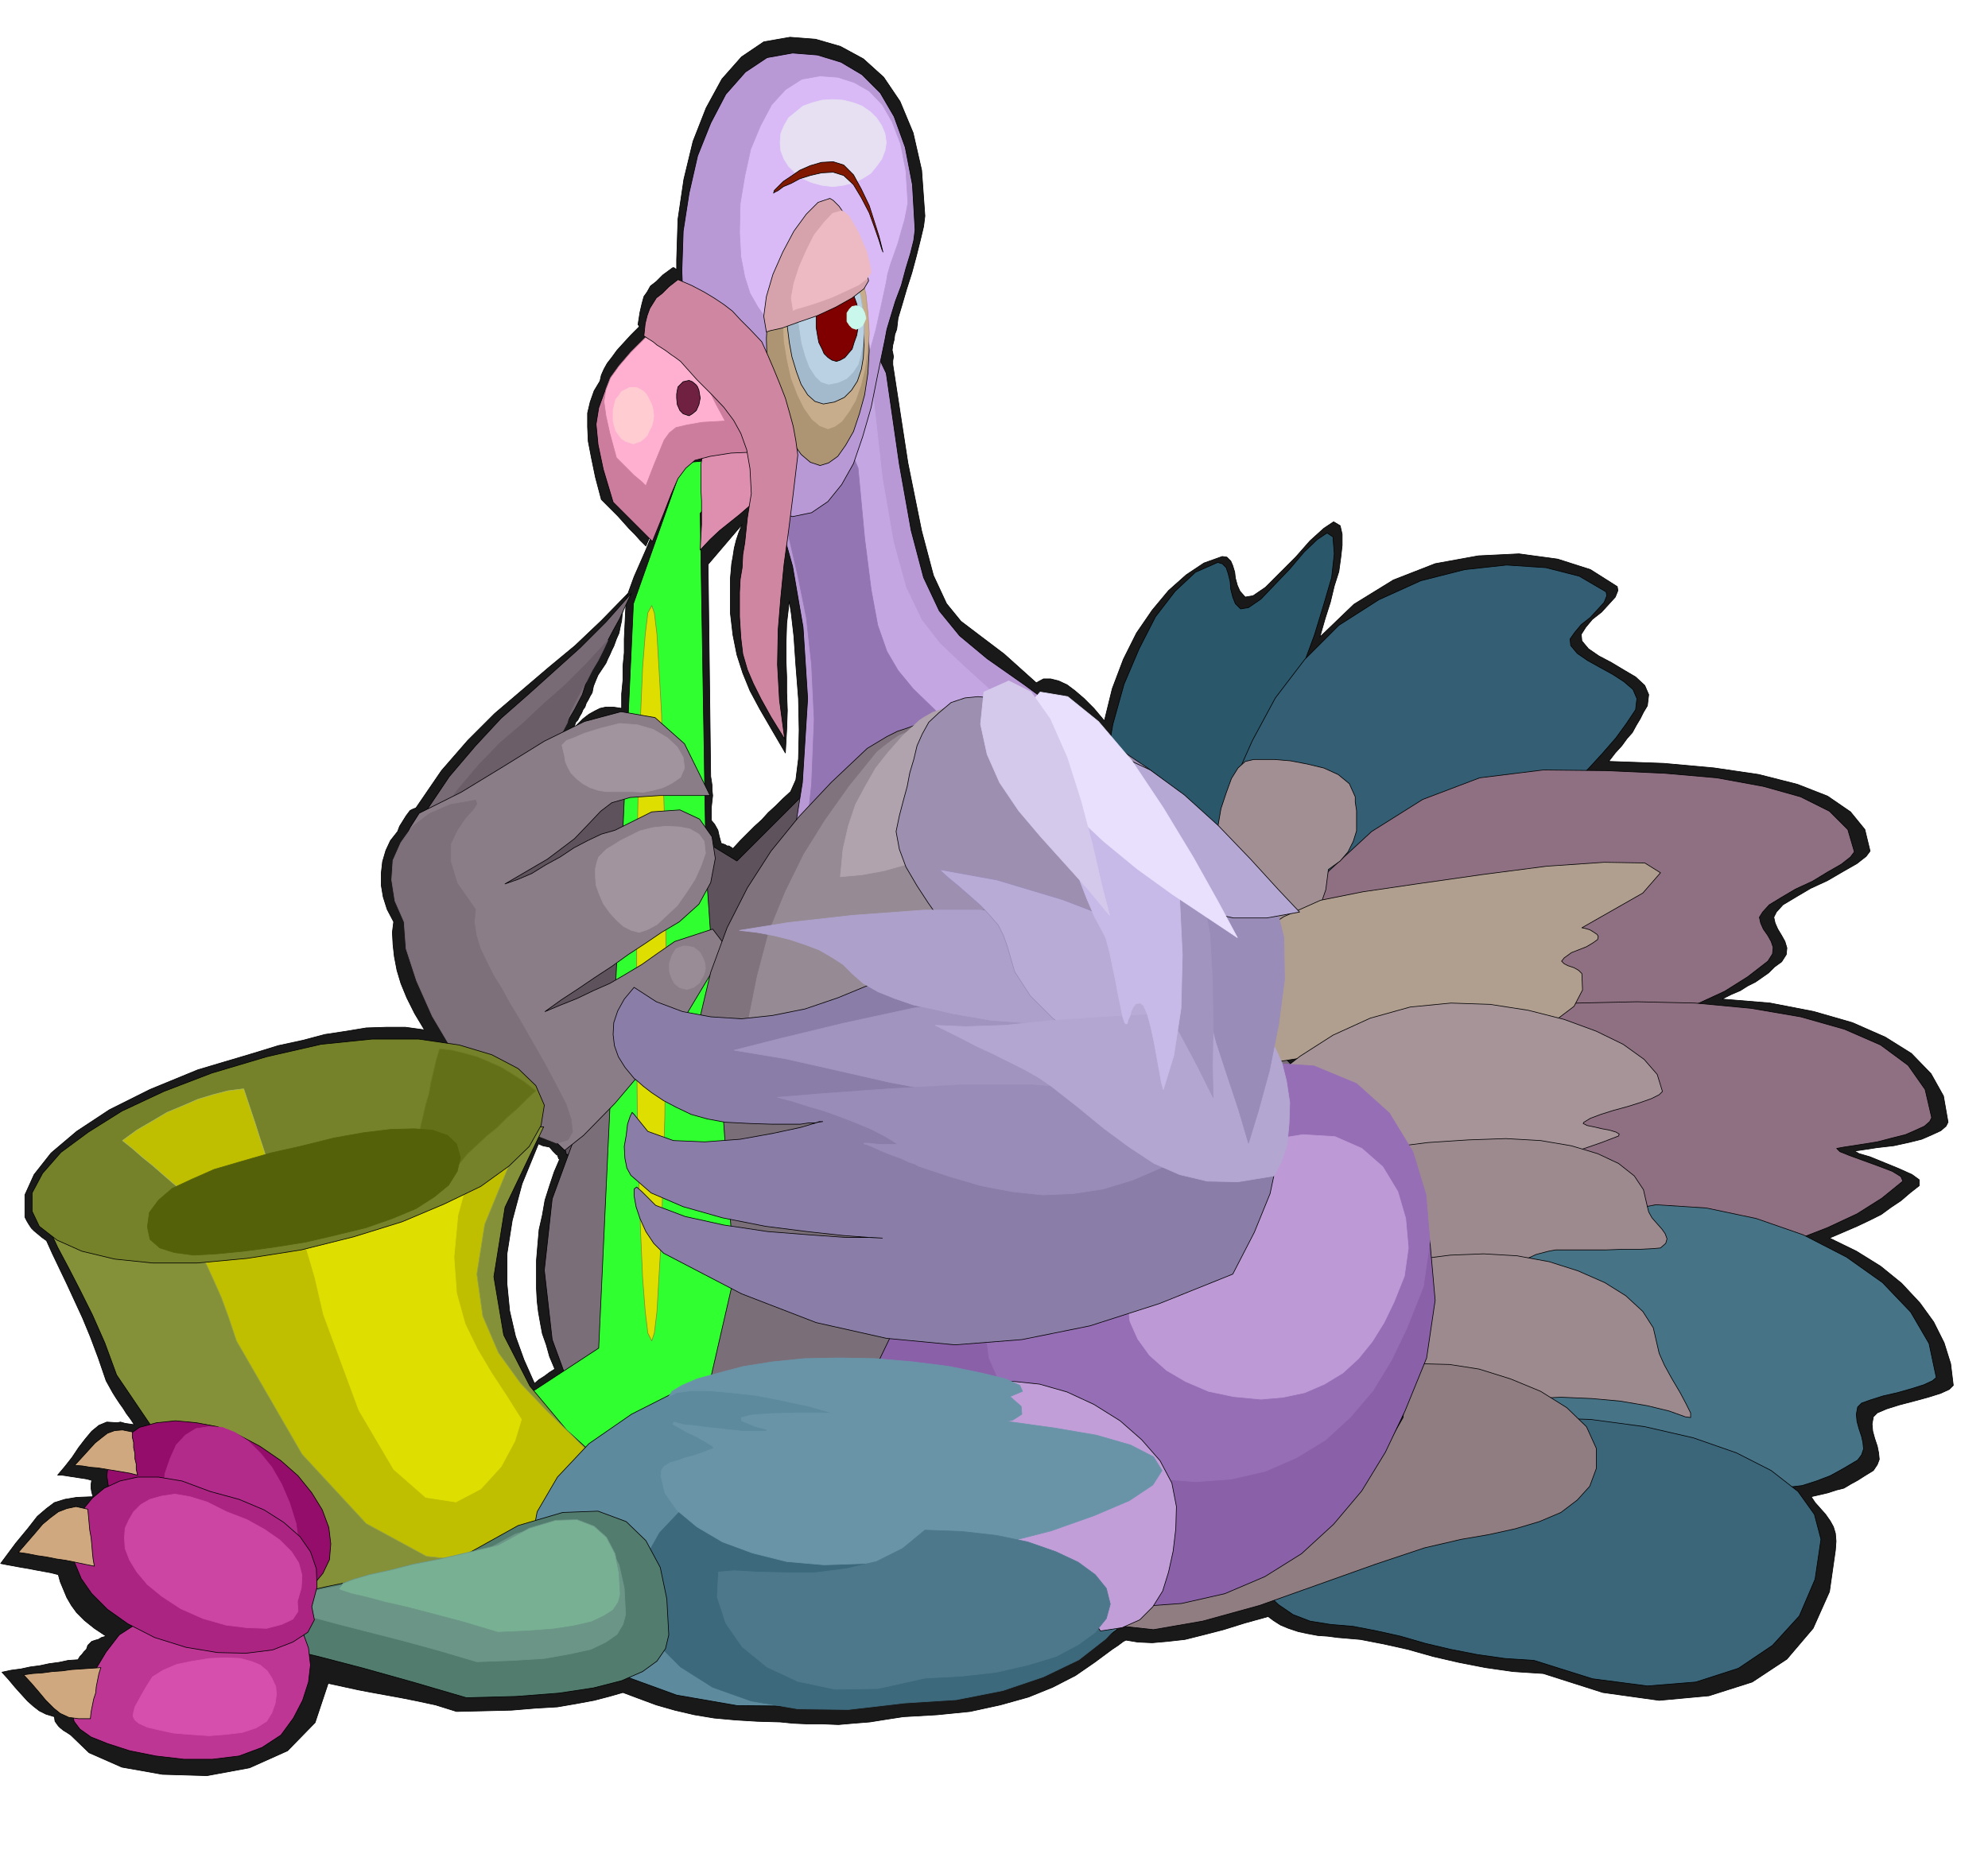 <svg xmlns="http://www.w3.org/2000/svg" fill-rule="evenodd" height="462.257" preserveAspectRatio="none" stroke-linecap="round" viewBox="0 0 3035 2861" width="490.455"><style>.pen0{stroke:#000;stroke-width:1;stroke-linejoin:round}.brush7{fill:#dede00}.brush11{fill:#bfbf00}.brush14{fill:#b899d6}.brush20{fill:#8f7082}.brush26{fill:#9c8a8f}.brush32{fill:#6994a8}.pen12,.pen14{stroke:#6994a8;stroke-width:1;stroke-linejoin:round}.pen14{stroke:#6b9687}.brush66{fill:#a194bf}.pen27{stroke:#a194bf;stroke-width:1;stroke-linejoin:round}.brush67{fill:#998cb8}.pen28{stroke:#998cb8;stroke-width:1;stroke-linejoin:round}</style><path class="pen0" d="m2802 2368-9 63-25 56-40 47-53 35-66 21-76 7-86-12-91-29-46-3-42-6-41-8-39-9-39-11-36-8-36-7-35-3-15-2-15-1-16-3-14-3-15-5-12-5-11-7-8-6-36 10-32 10-31 8-28 7-27 3-23 2-22-1-18-3-2 1-2 1-8 6-9 6-27 20-29 20-35 18-37 15-43 12-46 10-50 5-52 3-26 4-25 4-25 2-23 2-24-1h-23l-22-1-20-2-35-1-33-2-33-3-30-5-30-7-28-8-27-10-24-9-21 6-23 6-27 5-29 5-34 2-36 3-41 1-43 1-32-10-28-6-25-5-22-4-22-4-21-4-23-5-23-5-20 60-42 43-58 26-65 12-68-2-62-11-50-22-28-27-6-4-5-3-5-4-3-3-5-7-1-7-13-4-10-5-9-7-9-8-10-11-9-10-10-12-10-11 14-3 15-2 14-3 15-2 14-3 15-2 14-3 15-1 3-5 3-3 3-4 4-4 2-6 3-3 3-3 3-1 3-1 4-1 5-3 7-2-18-12-15-12-12-12-8-11-7-12-5-12-5-12-3-11-12-3-11-2-11-2-10-2-12-2-11-2-11-2-10-2 23-31 19-23 14-18 14-12 12-9 16-5 18-3 25-1-2-7-1-6v-6l1-6-7-2-6-1-7-1-6-1-7-1-6-1-7-1h-6l11-13 11-14 10-15 10-13 10-12 11-9 12-5 16 1 5-1 7 2 7 1 7 1-6-9-6-8-5-8-5-7-6-9-5-8-5-9-5-9-12-35-12-32-12-29-12-26-12-26-11-23-11-23-9-20-7-5-6-5-6-5-4-4-4-6-3-5-3-6v-34l14-31 26-33 39-33 50-33 62-31 73-30 84-25 39-12 37-8 34-9 33-5 30-5 31-1h29l29 4-15-25-12-24-9-22-6-20-4-21-2-18-1-19 2-16-10-19-6-19-3-18v-18l2-18 5-17 7-15 11-14 3-8 5-8 5-8 6-8 4-2 5-2 39-57 40-46 41-41 41-35 41-35 41-34 40-38 41-42-4 10-3 11-2 10-1 11-2 9-2 10-4 9-4 11-3 6-3 7-3 6-3 7-4 6-4 6-4 6-3 7-4 10-2 10-3 5-3 6-3 5-2 6-3 4-2 5-3 5-3 6-3 3-2 6-3 5-1 5 8-12 9-9 9-7 9-5 8-4 9-2h11l13 2v-22l2-21v-21l2-21v-21l1-21 1-21 1-20 12-33 18-41 17-42 16-35 9-22-14 28-28 65-9-9-8-9-9-9-8-9-9-10-9-9-9-9-7-7-9-34-6-29-5-26-1-22v-21l4-17 6-17 9-15 2-9 4-9 5-9 7-9 8-11 10-11 11-12 13-13-1-2-1-1 3-19 3-13 3-11 5-7 5-9 9-7 10-10 15-11h2l4 3v-15l2-62 9-61 14-58 20-51 24-44 30-34 34-23 40-7 39 3 38 11 35 19 31 28 25 37 20 48 13 57 5 70-2 16-5 21-6 24-7 26-8 25-7 24-6 20-2 17-3 8-1 8-2 8-1 8 1 4 1 6-1 6v6l23 150 21 104 18 68 20 43 22 27 29 22 37 28 49 44 11-6h11l12 3 13 6 12 9 14 12 15 15 16 19 12-49 17-45 20-40 24-35 25-30 27-24 27-18 28-10 7 1 6 6 3 7 3 10 1 9 3 11 4 9 8 9 12-2 19-13 22-22 24-24 22-25 21-19 15-10 10 6 3 13v17l-2 18-3 22-7 22-6 25-8 25-8 28 52-50 60-37 64-25 66-12 62-3 59 8 50 16 41 26 1 6-4 10-10 11-11 12-14 11-10 12-7 11 1 10 10 12 16 11 19 10 20 12 17 10 14 13 6 14-2 17-6 10-5 10-6 10-6 11-8 9-8 11-10 11-10 13 84 3 77 7 68 10 59 15 46 18 35 24 22 27 8 33-6 8-14 11-21 12-24 14-26 12-22 13-20 12-10 11-4 8 2 9 4 9 6 10 5 9 3 10-1 10-7 11-11 8-9 9-10 7-10 7-12 6-11 7-14 6-14 7 73 6 67 13 59 17 50 22 40 25 30 31 19 34 7 40-3 6-8 7-13 6-16 7-20 5-23 5-26 3-26 4-8 1 7 4 17 5 22 9 22 9 20 9 11 8v9l-14 11-14 12-15 10-15 11-18 9-19 9-21 9-21 9 41 20 37 23 32 26 28 30 21 29 16 32 10 32 4 33-6 6-13 6-19 6-22 6-23 6-19 6-14 6-6 6-2 11 1 11 3 11 4 12 2 10 1 10-3 8-6 9-13 8-11 7-11 6-10 6-12 3-12 4-13 3-13 3 6 9 8 9 8 9 7 10 5 9 3 10 1 12-1 14zM1133 801l-52 61 4 324 1 6 1 7v7l1 9-1 9-1 9v20l5 6 5 9 2 9 3 11 6 2 3 2h3l6 4 11-12 11-11 11-11 11-10 10-11 11-10 11-11 12-11 8-18 4-32 1-44-1-48-4-51-3-44-4-35-3-19-4 34-1 31v26l1 25v24l1 27-1 29-2 36-21-36-18-31-15-28-11-27-9-28-6-30-4-34v-52l1-11 1-12 2-11 2-13 3-12 4-12 5-12zm-79-108 6-2 3-1h-7l-2 3zm926 934h1l3-3 4-3-6 1-5 2h1l2 3zm176 544-4 7-3 9-3 7-3 9 1-1h3l3-8 3-8 3-8 3-7h-3zm-1340-58 7-6 8-5 8-6 8-5-8-19-5-18-6-17-3-16-3-17-2-17-1-19v-43l2-24 2-23 5-22 4-23 7-22 7-21 9-21h-1l-1 1-1-3-1-3h-1l-6-6-5-6-10-2-7-3-25 61-15 56-8 51v46l4 41 9 39 13 36 16 36z" style="fill:#191919"/><path class="pen0" style="fill:#786b75" d="m647 1244 39-58 40-47 39-42 41-36 40-36 40-36 39-39 39-44-9 19-9 20-10 18-10 19-11 18-10 20-9 19-7 22-12 23-13 22-14 20-14 21-15 19-14 21-13 22-11 25h-18l-17 2-17 1-16 2h-18l-16 2-18 1-16 2z"/><path style="stroke:#6b5e69;stroke-width:1;stroke-linejoin:round;fill:#6b5e69" d="m666 1254 32-47 33-39 33-34 34-29 32-30 33-29 32-32 33-36-7 15-8 16-9 15-8 16-9 15-8 15-8 16-5 18-10 19-11 18-12 17-11 17-12 16-12 17-11 17-8 21h-15l-14 2h-14l-14 2h-15l-14 2h-14l-13 2z"/><path class="pen0" style="fill:#5e525c" d="m725 1256 189-70 211 129 140-140-102 466-298 123-140-508z"/><path class="pen0" style="fill:#7a6e78" d="m1463 1403 126 10 118 32 106 49 95 66 76 79 59 91 37 101 14 109-14 106-37 101-59 91-76 80-95 65-106 50-118 31-126 12-128-12-118-31-108-50-93-65-78-80-58-91-37-101-12-106 12-109 37-101 58-91 78-79 93-66 108-49 118-32 128-10z"/><path class="pen0" style="fill:#30ff30" d="m1138 698-69 86 9 544 43 620-95 414-172-139-59-86 119-78 53-1137 76-215 95-9z"/><path class="brush7" style="stroke:#808c33;stroke-width:1;stroke-linejoin:round" d="m995 925 4 11 4 33 3 51 4 70 2 83 3 95 1 105 1 114-1 112-1 106-3 95-2 83-4 68-3 52-4 33-4 12-6-12-4-33-4-52-3-68-3-83-2-95-1-106v-226l1-105 2-95 3-83 3-70 4-51 4-33 6-11z"/><path class="pen0" style="fill:#8a7d87" d="m640 1242-14 22-10 22-9 21-3 21-1 18 6 16 11 14 18 11-9 25-2 25 2 24 8 24 11 23 17 22 21 20 24 19 8 27 13 25 17 23 20 23 20 21 24 22 24 22 26 25 29-23 48-49 55-65 53-69 39-65 18-46-16-21-58 19-26 18-24 17-25 15-24 14-25 11-25 12-25 10-24 10 25-18 26-17 25-17 26-17 25-18 26-17 25-17 27-16 30-27 18-33 7-37-5-33-19-27-30-14-43 3-56 28-21 6-21 10-21 11-21 14-22 12-21 13-21 9-20 7 65-38 41-31 23-24 17-18 17-13 28-8 46-3h76l-39-79-45-40-52-9-56 15-61 30-63 39-64 39-64 32z"/><path style="stroke:#7d707a;stroke-width:1;stroke-linejoin:round;fill:#7d707a" d="m726 1222 2 6-6 9-12 13-12 18-10 21v27l10 33 28 40-2 19 3 20 6 20 10 21 10 20 13 21 12 22 14 23 20 35 20 35 17 32 15 29 8 24 2 19-7 12-17 5-41-16-41-31-40-43-36-50-32-54-24-54-16-49-3-41-14-32-5-32 2-30 12-27 17-24 26-20 32-14 39-7z"/><path class="pen0" style="fill:#859138" d="m61 1821 107-5 98-11 91-16 88-18 87-19 92-16 97-11 109-4-59 123-17 106 15 89 40 78 56 67 67 61 67 57 63 57-28 52-60 64-89 55-113 31-132-11-146-69-156-145-160-236-18-49-19-43-19-38-17-33-17-32-13-28-10-28-4-28z"/><path class="brush11" style="stroke:#94a147;stroke-width:1;stroke-linejoin:round" d="m287 1847 67-4 63-7 58-11 57-12 56-13 59-10 62-8 68-2-37 90-12 76 9 64 24 56 34 47 41 43 42 41 40 41-18 39-38 46-56 40-71 23-84-9-92-50-98-106-100-173-12-36-11-30-12-27-11-24-11-23-8-21-6-21-3-19z"/><path class="brush7" style="stroke:#dede00;stroke-width:1;stroke-linejoin:round" d="m454 1836 36-3 34-6 31-9 31-10 30-11 32-9 34-6 38-2-21 76-6 64 4 55 13 47 19 39 22 37 23 35 22 35-10 33-21 39-31 34-38 20-46-7-49-43-53-90-54-146-7-30-6-26-7-24-6-20-6-20-4-18-4-18v-16z"/><path class="pen0" style="fill:#5e8a9e" d="m1336 2082 102 5 93 15 81 23 69 31 55 36 41 42 25 45 9 48-9 47-25 47-41 44-55 42-69 34-81 28-93 17-102 7-110 13-101-1-92-16-77-28-64-39-46-47-29-54-7-58 10-54 31-53 48-51 65-45 77-39 90-27 98-14 107 2z"/><path style="stroke:#3d697d;stroke-width:1;stroke-linejoin:round;fill:#3d697d" d="m1381 2207 79 3 71 12 62 18 54 24 41 28 32 33 19 34 7 38-7 36-19 36-32 34-41 32-54 26-62 21-71 14-79 5-86 10-77-1-71-12-59-21-49-31-36-36-22-42-5-45 8-41 23-41 37-39 50-35 60-30 69-20 76-11 82 1z"/><path class="pen0 brush14" d="m1124 570 31-4 35-7 36-10 37-8 32-5 28 1 19 10 11 23 20 139 18 101 19 72 24 51 31 38 42 35 57 40 76 56-84-10-75 12-67 26-57 39-51 45-42 48-36 45-27 40 24-152 8-128-7-109-16-93-23-82-24-73-23-71-16-69z"/><path style="stroke:#c4a6e3;stroke-width:1;stroke-linejoin:round;fill:#c4a6e3" d="m1210 595 20-4 20-7 19-9 19-7 15-5 14 1 9 10 6 22 15 134 17 98 19 69 24 50 28 36 37 35 43 39 55 54-60-10-52 11-46 25-40 38-36 43-29 46-25 44-20 39 17-148 6-124-4-105-11-90-16-80-17-70-16-68-11-67z"/><path style="stroke:#9475b3;stroke-width:1;stroke-linejoin:round;fill:#9475b3" d="m1183 715 16-3 20-6 20-7 21-6 17-5 15 2 11 8 7 17 10 107 10 79 10 54 14 40 17 29 23 28 32 31 42 44-47-8-41 9-37 20-31 30-28 34-23 38-20 35-15 31 13-118 4-99-4-84-8-72-13-64-13-56-13-55-9-53z"/><path class="pen0 brush14" d="m1210 81 38 3 36 11 32 19 28 28 21 36 17 47 11 57 4 69-2 16-5 20-7 23-7 26-9 24-7 23-6 20-3 16-11 53-10 50-13 45-14 41-18 32-21 26-25 17-29 6-13-4-10-10-7-14-5-17-5-20-5-20-6-20-8-17-18-25-18-22-19-23-17-24-16-29-12-34-8-44-2-52 2-61 9-58 13-57 20-50 23-44 30-34 33-22 39-7z"/><path style="stroke:#b899d6;stroke-width:1;stroke-linejoin:round;fill:#d9baf7" d="m1252 116 27 2 25 8 23 13 20 21 15 26 13 34 8 41 3 49-2 11-3 15-5 17-5 18-6 17-6 17-4 14-2 12-8 37-8 36-9 32-9 30-13 23-15 19-18 11-21 5-10-3-6-7-6-11-3-12-4-15-3-14-5-14-5-11-14-19-13-15-14-17-12-17-12-21-8-25-6-31-2-37 1-44 7-42 9-41 15-36 17-32 21-23 25-16 28-5z"/><path class="pen0" fill="none" d="m1592 1086 39 20 46 26 49 32 50 37 47 41 44 45 37 49 30 53v18l2 17 2 15 2 16 1 14 2 16-1 15-1 18-5 15-5 19-8 18-7 19-9 14-7 9-7 2-3-6-34-82-44-62-53-43-58-25-61-9-61 8-57 23-49 38-6-19-12-24-19-28-19-30-21-31-16-28-11-25-2-18 3-20 6-18 5-19 7-16 7-18 9-15 9-15 11-12 19-22 18-12 16-8 18-1 18 1 22 3 25 3 32 2"/><path d="M1592 1086h1v1h-1z"/><path class="pen0" style="fill:#2b576b" d="m1859 859 7 2 6 6 3 9 3 12 1 12 3 12 4 10 8 8 12-2 19-13 21-22 23-24 22-26 20-19 15-10 9 6 2 26-4 36-12 41-14 46-17 46-13 46-11 41-3 37-3 63-7 54-13 45-16 37-23 28-26 21-32 11-36 5-37-1-28-1-22-5-15-11-12-20-6-30-4-43v-58l5-65 11-63 17-61 23-54 25-49 30-39 31-29 34-15z"/><path class="pen0" style="fill:#335e73" d="m2452 904 1 6-4 10-10 11-11 12-14 11-10 12-7 10 1 10 10 12 16 11 18 10 20 11 17 11 14 12 6 14-2 17-14 21-16 22-20 23-22 24-24 24-23 24-24 25-21 25-52 54-57 49-61 41-61 33-60 21-55 10-48-4-38-19-28-34-14-46-3-55 9-60 18-66 29-65 35-65 45-59 52-52 61-39 64-29 67-17 64-7 60 4 51 13 41 24z"/><path class="pen0 brush20" d="m2356 1176 95 1 90 4 80 7 71 13 57 16 44 22 28 28 10 34-6 8-14 11-21 12-23 14-26 12-22 13-18 11-10 11-5 8 2 9 4 9 7 10 5 9 3 9-1 10-7 11-31 24-35 22-39 18-41 15-48 11-50 9-55 5-58 2-96 3-86 8-75 9-63 9-51 3-37-4-24-15-7-28 8-45 25-57 39-63 54-64 65-60 78-49 87-33 97-12z"/><path class="pen0 brush20" d="m2499 1530 89 2 85 8 76 13 67 19 55 24 42 31 26 37 10 43-3 6-8 7-13 6-16 7-20 5-23 6-25 4-26 4-11 2 5 5 15 6 22 8 22 8 21 8 13 8 3 7-32 26-38 24-45 21-49 19-56 14-58 11-63 7-65 3-91-5-85-13-76-21-66-27-56-33-40-38-27-41-8-44 8-43 27-37 40-31 56-24 66-19 76-13 85-8 91-2z"/><path class="pen0" style="fill:#477387" d="m2528 1840 77 5 76 16 72 25 66 34 55 39 43 45 28 48 11 52-6 5-13 6-19 6-21 6-22 5-19 6-14 5-6 6-2 11 1 11 3 11 4 12 2 9 1 10-3 9-6 8-22 13-20 11-21 8-22 7-26 3-30 3-36 1-42 1-81-6-84-14-83-24-77-29-68-38-53-41-35-47-12-48 8-46 25-35 39-28 52-20 60-18 69-14 73-14 78-15z"/><path class="pen0" style="fill:#3b667a" d="m2342 2165 87 3 82 11 74 17 66 23 53 27 41 32 25 35 10 38-9 61-24 56-41 45-52 35-65 21-74 6-84-11-89-28-45-3-42-6-41-8-38-9-38-11-36-8-36-7-35-3-31-5-26-10-22-15-18-17-15-21-9-21-6-22-1-19 8-38 26-35 40-32 54-27 65-23 75-17 82-11 89-3z"/><path class="pen0" style="fill:#a18f94" d="M1914 1160h32l24 2 26 5 25 6 22 10 17 14 9 20v8l2 13v31l-5 16-8 16-12 14-18 13-4 31-10 29-14 26-17 24-19 18-19 15-17 9-14 4-13-4-11-9-10-15-8-18-8-24-5-26-4-29v-64l4-31 5-29 8-24 8-22 10-16 11-10 13-3z"/><path class="pen0" style="fill:#b09e8f" d="m2081 1362 82-12 98-14 100-13 88-6 62 1 24 15-27 31-93 53 5 1 7 2 5 3 6 4 2 3-1 5-7 5-10 6-23 9-11 8-4 5 4 4 6 3 9 3 7 4 5 5 1 25-13 25-29 22-39 20-50 14-57 10-62 2-64-4-65 7-57 9-52 8-43 7-36 2-27-2-17-9-6-15 2-27 13-33 23-38 33-39 40-38 50-33 56-25 65-13z"/><path class="pen0" style="fill:#a69499" d="m2215 1532 60 2 58 9 55 14 49 18 41 20 32 23 20 23 8 26-5 5-12 6-17 6-19 6-22 6-19 6-16 6-10 6-1 2 6 3 10 2 13 3 11 2 10 3 5 3-1 3-26 10-29 10-32 8-33 8-36 5-36 5-37 2-36 2h-62l-59 2-56 1h-49l-42-4-32-7-21-14-7-20 7-28 22-33 34-35 44-34 50-32 57-26 61-17 62-6z"/><path class="pen0 brush26" d="m2241 1741 58-2 53 3 47 8 40 12 32 15 24 19 14 21 6 26 2 8 5 9 7 8 8 9 5 7 3 8-2 7-8 7-11 1-19 1h-26l-28 1h-76l-11 2-19 5-13 6-11 5-10 6-13 4-14 4-19 2-24 2-61-3-55-6-51-9-43-12-37-16-27-17-18-19-5-20 5-22 18-18 27-16 37-14 43-12 51-9 55-7 61-4z"/><path class="pen0 brush26" d="m2265 1915 51 3 49 9 44 14 41 18 32 20 26 24 16 25 6 26 3 13 8 18 11 20 13 22 9 17 7 14v7l-8-1-25-9-33-8-41-7-44-4-47-2-44 2-41 5-33 11-48 12-45-1-43-13-37-19-33-25-24-28-16-28-5-24 5-24 14-20 23-19 31-16 37-14 43-10 47-6 51-2z"/><path class="pen0" style="fill:#8f7d82" d="m2149 2091 26-8 38 1 45 7 48 15 46 19 40 25 30 29 15 33v31l-10 27-19 21-25 19-33 14-37 11-41 9-41 7-56 13-75 25-87 31-90 32-87 24-75 13-55-6-26-30 43-5 68-20 81-32 86-44 79-55 65-62 40-70 7-74z"/><path class="pen0" style="fill:#8a61a8" d="m1866 1637 99 6 82 36 64 58 46 75 26 84 8 90-13 88-33 81-30 63-36 59-43 51-49 45-56 35-61 26-66 15-70 5-83-7-77-17-69-28-60-36-50-45-38-50-23-57-8-59 13-71 39-81 58-86 74-84 84-77 91-62 92-42 89-15z"/><path style="stroke:#966eb5;stroke-width:1;stroke-linejoin:round;fill:#966eb5" d="m1929 1623 77 5 65 27 50 45 36 59 20 66 6 71-10 69-25 63-24 50-28 46-34 40-38 35-44 27-48 21-52 12-54 4-66-5-60-14-55-23-47-28-40-35-29-40-19-44-6-46 10-55 31-63 46-68 59-65 66-61 71-48 72-33 70-12z"/><path style="stroke:#bd99d6;stroke-width:1;stroke-linejoin:round;fill:#bd99d6" d="m1989 1733 49 3 41 18 32 28 23 38 12 41 4 45-6 43-16 40-15 31-18 29-21 26-24 22-28 17-30 13-33 7-34 3-42-4-38-8-35-15-29-17-26-23-18-25-12-27-3-29 6-35 20-40 28-43 37-41 41-39 45-30 46-21 44-7z"/><path class="pen0" style="fill:#c29ed9" d="m1549 2110 38 4 42 12 41 19 40 25 33 29 28 32 18 34 7 36-1 34-4 34-7 32-9 29-15 24-20 20-27 12-33 5-17-25-23-27-31-30-33-31-36-32-34-30-32-29-26-24-17-26-2-27 8-27 18-24 22-23 25-16 25-10h22z"/><path class="pen12 brush32" d="m1281 2074 55 1 58 5 55 7 49 10 37 9 22 10 4 9-19 8 17 15 1 12-14 9-28 6-42 1-54-1-66-6-75-8-45-13-42-9-41-8-37-4-34-3h-27l-22 3-12 6 5-8 15-9 23-10 33-9 38-10 44-7 49-5 53-1z"/><path class="pen12 brush32" d="M1326 2161h65l72 4 75 6 72 10 64 11 52 15 35 18 13 21-14 22-36 24-54 23-65 23-74 19-76 16-73 10-64 5-60 2-57-5-52-13-46-17-39-23-30-25-19-27-6-26 1-9 5-6 8-5 11-3 11-4 15-4 14-5 16-6-3-4-10-6-14-8-15-7-14-8-7-4 2-3 14 4 13 1 23 3 27 3 28 3h36l1-3-17-4-22-9v-5l17-4 30-2 36-1h40l38 1 33 2z"/><path style="stroke:#4d788c;stroke-width:1;stroke-linejoin:round;fill:#4d788c" d="m1412 2337 56 2 53 6 48 10 43 15 34 16 26 19 17 21 6 24-6 22-17 21-26 19-34 18-43 13-48 11-53 6-56 3-72 16-65 1-57-12-47-22-38-31-25-36-13-40 2-38 24-2 35 2 42 1h47l47-6 46-11 40-20 34-28z"/><path class="pen0" style="fill:#527d6e" d="m712 2374 79-44 68-20 54-2 43 16 30 29 22 41 10 48 3 55-5 21-13 19-22 16-32 14-43 11-53 8-65 5-76 2-82-24-75-21-69-18-60-14-50-13-37-9-23-7-8-3 12-13 28-12 40-12 53-11 59-13 67-14 71-17 74-18z"/><path class="pen14" style="fill:#6b9687" d="m728 2375 59-32 49-15 40-1 31 12 22 21 16 30 8 36 2 40-4 15-9 15-17 12-23 11-32 7-39 7-48 3-55 2-61-18-55-15-51-13-43-11-37-10-27-6-18-6-5-3 8-10 21-9 29-9 39-8 44-10 50-10 52-12 54-13z"/><path class="pen14" style="fill:#78b094" d="m760 2360 48-26 40-12 33-1 26 10 19 17 13 25 6 29 2 33-3 12-8 12-14 9-19 9-26 6-32 5-40 3-45 2-50-15-45-12-42-11-35-8-30-8-22-5-15-5-4-2 7-9 16-6 24-7 32-7 35-9 41-8 43-10 45-11z"/><path class="pen0" style="fill:#80737d" d="m1324 1143 15-9 15-9 16-8 18-6 18-7 19-6 19-6 21-3 2 4-9 13-17 20-19 24-18 23-10 21 2 16 21 8 17 111 30 77 36 49 41 29 37 15 32 9 20 9 6 18-76 4-72 13-72 18-70 21-71 20-71 19-73 12-75 6 11-87 18-76 25-68 31-61 36-56 43-53 49-52 55-52z"/><path style="stroke:#80737d;stroke-width:1;stroke-linejoin:round;fill:#968a94" d="m1338 1148 11-9 12-9 12-8 14-6 12-7 15-5 14-5 17-3 2 3-7 13-13 19-15 24-14 23-8 22 2 16 16 7 13 111 22 78 28 49 32 29 28 14 25 9 15 10 5 18-58 4-56 13-54 18-54 21-55 20-54 18-56 13-57 5 8-87 15-75 18-68 25-61 28-57 33-53 37-52 42-52z"/><path style="stroke:#b0a3ad;stroke-width:1;stroke-linejoin:round;fill:#b0a3ad" d="m1404 1100 6-4 7-4 7-4 9-3 8-3 8-3 9-2 10-1 1 1-4 6-9 8-8 12-9 10-4 11v7l10 5 8 52 14 37 16 23 19 14 17 6 14 5 9 4 3 8-35 2-33 6-32 8-32 11-32 9-32 9-33 6-33 3 4-42 8-35 11-33 15-28 16-28 19-24 22-25 26-24z"/><path class="pen0" style="fill:#9c8fb0" d="m1611 1082 44 27 48 31 49 33 50 38 46 41 42 46 34 52 25 60 1 87-35 75-63 57-79 35-89 4-86-30-76-71-55-116-14-21-17-24-19-27-17-26-17-29-10-27-5-27 5-24 6-23 6-22 4-21 6-20 5-21 8-18 10-18 15-14 19-16 21-7 20-2 22 2 21 4 24 5 24 5 27 2z"/><path class="pen0" style="fill:#de8fb0" d="m1069 840 15-16 15-14 15-12 15-12 15-13 15-12 15-14 15-14-3-10-2-10-2-10-2-9-3-10-1-10-3-10-1-9-12 5-12 5-13 4-13 4-14 4-12 4-13 4-10 6-3 19v37l1 18v36l-1 18-1 21z"/><path class="pen0" style="fill:#cc7d9e" d="m996 827-8-8-7-7-8-8-7-7-8-8-7-7-8-8-7-7-15-50-8-38-3-31 4-25 9-25 17-25 25-29 35-35 35 9 28 14 21 17 17 22 14 24 14 29 15 31 19 35-47 2-32 5-23 6-14 12-12 16-10 23-12 31-17 42z"/><path style="stroke:#cc7d9e;stroke-width:1;stroke-linejoin:round;fill:#ffb0d1" d="m986 742-6-6-6-5-6-5-5-5-6-6-5-5-6-6-5-5-10-37-6-27-3-22 3-18 7-18 13-18 18-21 25-25 25 6 21 10 15 12 13 16 10 17 10 21 11 22 14 26-35 2-23 4-17 4-10 8-8 11-7 17-9 22-12 31z"/><path class="pen0" style="fill:#758229" d="m407 1614 83-19 78-8h71l62 9 50 15 40 21 27 26 13 30-5 31-18 32-31 30-43 31-56 27-64 27-74 23-80 20-83 13-76 7h-68l-58-6-50-12-38-17-27-21-11-23v-28l16-30 28-32 42-31 51-32 64-30 73-28 84-25z"/><path class="pen0" style="fill:#8a7da8" d="m968 1508 34 22 40 15 43 8 47 3 47-5 50-10 50-17 51-21 68-68 76-39 78-17 79 4 75 18 69 30 59 37 48 40 29 50 24 51 14 51 6 53-4 53-12 57-24 59-33 64-112 45-106 34-104 21-102 8-105-10-107-24-114-44-119-62-15-15-12-18-9-20-6-18-3-17v-10l4-3 8 7 21 21 45 17 59 13 67 10 64 5 56 4h39l16 1-20-1-40-3-55-6-63-8-66-13-60-17-49-21-31-27-6-11-3-15-1-18 3-17 2-17 4-12 3-6 3 3 21 26 39 14 48 2 54-4 50-9 42-9 27-8 7-1h-5l-6 2h-10l-13 2h-44l-32-1-39-2-27-5-25-7-23-11-19-10-18-12-13-10-9-8-5-4-14-17-10-16-6-17-2-17 1-18 6-18 10-18 15-18z"/><path class="pen0" style="fill:#ad9473" d="m1258 359 13 3 13 11 11 16 11 22 8 26 7 30 4 32 2 36-2 35-5 33-8 29-9 27-12 21-12 17-14 10-13 4-15-5-14-12-14-20-12-24-12-30-8-33-6-35-1-35 2-36 6-30 9-28 13-22 13-19 15-13 15-8 15-2z"/><path style="stroke:#ad9473;stroke-width:1;stroke-linejoin:round;fill:#c7ad8c" d="m1269 359 11 2 11 9 9 14 10 19 6 21 6 26 3 28 2 31-2 29-4 27-6 24-8 23-10 17-11 15-11 8-11 4-13-5-12-10-12-17-10-20-10-26-6-27-5-30-1-30 1-30 5-26 8-23 11-18 11-16 13-11 12-6 13-2z"/><path class="pen0" style="fill:#a3bacc" d="m1254 386 12 2 13 8 11 12 10 16 7 17 7 21 3 21 2 23v20l-1 20-3 18-6 18-9 14-11 11-15 7-17 3-13-4-11-10-10-16-7-19-7-23-4-22-3-24v-21l3-23 4-20 4-20 6-15 6-12 8-7 9-2 12 7z"/><path style="stroke:#a3bacc;stroke-width:1;stroke-linejoin:round;fill:#bad1e3" d="m1261 384 11 2 12 7 9 11 9 14 6 15 6 19 3 18 2 20v17l-1 18-3 17-4 15-8 12-10 10-13 6-15 3-12-4-9-9-9-14-6-16-6-21-3-20-3-21v-19l3-20 3-17 3-17 5-14 4-11 7-6 8-1 11 6z"/><path class="pen0" style="fill:maroon" d="M1277 427h6l7 4 5 6 6 8 3 8 4 11 2 11 1 13-1 12-2 12-4 11-3 10-6 7-5 6-7 4-6 2-7-2-6-4-6-6-3-7-5-10-2-11-2-12v-25l2-11 2-11 5-8 3-8 6-6 6-4h7z"/><path class="pen0" style="fill:#d6a3ad" d="m1267 303 5 3 9 9 9 13 10 18 8 19 9 22 5 21 4 21-7 12-18 14-25 14-28 13-29 10-25 9-18 4-6 2-4-24 4-30 10-34 15-34 17-32 19-26 18-18 18-6z"/><path style="stroke:#edbac4;stroke-width:1;stroke-linejoin:round;fill:#edbac4" d="m1285 322 4 2 7 6 6 10 8 14 6 14 7 16 4 16 3 16-6 9-13 10-19 9-22 10-22 8-19 6-14 4-4 2-3-19 4-22 8-25 11-25 12-24 15-19 13-14 14-4z"/><path style="stroke:#c9f7eb;stroke-width:1;stroke-linejoin:round;fill:#c9f7eb" d="m1307 467 5 1 5 4 3 6 2 8-2 5-3 6-5 4-5 2-6-2-4-4-4-6v-13l4-6 4-4 6-1z"/><path class="pen0" style="fill:#940d6b" d="m429 2231 26 23 21 26 16 26 10 27 3 25-2 24-10 21-15 18-23 12-25 8-29 2-31-2-33-9-33-11-33-18-30-20-28-25-21-25-16-27-9-26-4-26 3-23 10-20 17-17 20-14 26-7 29-3 32 3 32 6 33 13 32 17 32 22z"/><path style="stroke:#b32b8a;stroke-width:1;stroke-linejoin:round;fill:#b32b8a" d="m452 2327 4 29 1 29-4 26-6 24-11 19-12 15-17 10-18 5-21-2-21-8-20-14-18-17-18-23-14-25-12-28-9-30-6-32-1-28 3-27 8-23 9-20 14-15 16-10 20-3 20 1 20 8 20 13 19 19 17 21 15 26 12 28 10 32z"/><path class="pen0" style="fill:#bd3694" d="m162 2523 20-26 31-20 37-15 42-9 41-6h40l34 5 26 10 17 13 13 20 8 22 3 26-3 26-9 28-14 27-19 26-29 19-35 13-41 5h-43l-43-5-40-8-34-11-25-10-17-12-9-12-2-13 4-12 7-16 11-18 14-22 15-25z"/><path style="stroke:#d64fad;stroke-width:1;stroke-linejoin:round;fill:#d64fad" d="m224 2575 9-14 16-10 21-9 25-5 25-4 25-1 22 1 18 5 12 5 11 9 7 11 6 13 1 12-2 14-5 14-8 13-16 10-21 7-25 3-26 2-29-2-25-2-23-5-17-4-13-6-6-5-3-6 1-6 2-8 5-9 6-11 7-12z"/><path class="pen0" style="fill:#ab2482" d="m321 2278 44 12 38 16 30 19 25 22 16 23 9 26 1 28-8 30 4 20-10 19-23 15-31 12-40 5-44-1-48-8-48-15-41-21-31-22-24-24-16-23-10-24-4-22 1-22 7-19 9-19 14-17 18-15 24-11 27-6h32l36 6 43 16z"/><path style="stroke:#cc45a3;stroke-width:1;stroke-linejoin:round;fill:#cc45a3" d="m346 2309 31 12 27 15 23 16 18 18 11 17 5 19-1 19-6 21 1 15-8 12-17 8-23 6-30-1-32-4-35-10-34-15-29-19-22-18-16-19-11-18-7-18-1-16 1-15 6-13 7-12 11-11 14-8 18-5 20-3 23 4 26 8 30 15z"/><path class="pen0" d="m202 2187-15-3-12 1-11 4-9 7-10 8-10 11-10 11-11 12 12 1 12 2 12 1 12 2 12 2 12 2 12 2 12 3-2-9v-8l-2-8v-8l-2-9v-8l-2-8v-8zm-68 118-18-4-14 3-13 5-12 9-12 10-11 13-13 15-13 15 14 2 15 3 14 2 15 3 14 2 15 3 14 3 15 3-2-12-1-10-1-12-1-10-2-11-1-11-1-11-1-10zm4 320h-18l-15-2-13-6-10-8-12-12-10-12-12-14-12-13 14-2 15-1 15-2 15-1 14-2 15-1 15-1 15-1-3 9-2 10-2 10-1 10-3 9-2 10-2 10-1 10z" style="fill:#cfa880"/><path class="pen0" style="fill:#cf87a1" d="m1035 427-14 11-10 10-9 7-5 8-5 8-4 11-3 12-2 19 6 4 8 5 6 5 8 5 6 4 8 6 6 4 8 6 25 28 23 23 18 19 15 20 11 20 9 25 5 29 2 38-3 18-3 19-2 19-2 19-3 18-1 20-3 18-1 20v37l2 32 3 25 7 24 9 21 12 24 15 27 21 34-8-60-3-54 1-53 4-49 5-51 7-52 7-56 7-59-3-22-4-22-6-22-6-21-9-23-9-22-9-21-9-20-17-18-15-15-13-14-13-10-15-10-15-9-19-10-21-9z"/><path style="stroke:#e6e0f2;stroke-width:1;stroke-linejoin:round;fill:#e6e0f2" d="m1272 152 15 1 16 4 13 5 13 9 9 9 8 12 5 12 2 14-2 12-5 13-8 11-9 11-13 8-13 6-16 4-15 2-17-2-15-4-14-6-11-8-11-11-7-11-5-13-1-12 1-14 5-12 7-12 11-9 11-9 14-5 15-4 17-1z"/><path class="pen0" style="fill:#801900" d="m1272 247 16 5 15 15 12 22 12 25 8 25 7 22 4 16 2 8-2-5-4-13-7-20-8-22-12-23-12-20-15-14-16-5-18 1-17 4-16 5-13 7-12 5-8 6-6 3-1 1 1-4 6-6 8-8 12-8 13-9 16-7 17-5 18-1z"/><path class="pen0" style="fill:#702142" d="m1052 581-9 2-5 5-3 3-1 5-1 6v6l1 10 4 9 5 5 9 3 5-3 6-5 4-9 2-10-1-6-1-6-2-5-2-3-6-5-5-2z"/><path style="stroke:#ffccd1;stroke-width:1;stroke-linejoin:round;fill:#ffccd1" d="M967 592h5l6 3 5 3 5 6 3 6 4 8 2 8 1 9-1 8-2 8-4 7-3 7-5 5-5 4-6 2-5 2-6-2-6-2-6-4-4-5-5-7-2-7-2-8v-17l2-8 2-8 5-6 4-6 6-3 6-3h6z"/><path class="pen27 brush66" d="m1726 1614-67 37-70 19-75 4-76-6-80-15-79-18-80-18-78-13 71-18 95-23 106-23 108-17 98-7 77 9 46 31 4 58z"/><path class="pen28 brush67" d="m1776 1782-46 20-46 14-46 7-46 2-47-5-47-9-48-14-48-16-5-3-9-3-13-6-14-5-15-6-13-6-10-4-4-1v-1h6l9 1 11 1h26l2 1-21-13-21-11-24-10-23-9-25-9-24-7-25-8-23-6 73-6 97-7 109-6h109l97 8 74 21 38 37-8 59z"/><path style="stroke:#ada1cc;stroke-width:1;stroke-linejoin:round;fill:#ada1cc" d="m1719 1527-26 12-26 9-26 6-26 6-26 1-26 1-26-2-26-2-28-5-29-5-30-7-29-6-29-10-25-10-23-13-17-15-14-14-17-11-19-11-21-8-24-8-24-6-27-5-26-3 75-12 98-11 109-8h110l97 9 73 25 37 41-9 62z"/><path class="pen28" style="fill:#b8abd6" d="m1854 1674-54-15-53-19-52-25-46-27-42-33-34-34-24-37-11-38-6-17-8-16-13-15-14-15-17-15-16-14-17-14-13-12 88 16 100 30 102 39 92 48 69 51 38 55-8 55-61 52z"/><path style="stroke:#b3a6d1;stroke-width:1;stroke-linejoin:round;fill:#b3a6d1" d="m1945 1796-55 9-47-1-42-10-39-17-38-25-38-28-39-32-42-33-19-13-21-12-24-12-24-12-26-12-23-12-22-11-18-9 46 2 60-2 69-7 74-5 73-4 70 2 62 10 50 23 14 14 11 24 7 28 5 33-1 32-3 32-9 27-11 21z"/><path class="pen28 brush67" d="m1869 1356-25 43-10 46v47l10 50 13 50 17 52 17 51 15 51 15-49 17-62 14-70 9-69-1-64-12-49-30-29-49 2z"/><path class="pen0" style="fill:#b5a8d4" d="m1648 1191 20 59 31 50 38 40 46 31 49 20 51 11h51l50-9-33-35-42-46-49-51-52-47-52-38-45-21-38 2-25 34z"/><path class="pen27 brush66" d="m1748 1301-17 46-2 47 8 46 18 48 22 46 26 47 25 47 24 48-1-48 1-62-1-70-4-69-11-63-19-47-29-24-40 8z"/><path style="stroke:#c7bae8;stroke-width:1;stroke-linejoin:round;fill:#c7bae8" d="m1671 1214-15 30-8 28-4 25 1 25 4 24 10 26 12 28 17 32 2 7 4 15 4 20 5 23 4 22 4 19 3 15 3 9 2 2 2-1 1-5 3-6 2-8 3-6 4-5 7-1 5 4 6 14 5 19 5 23 4 22 4 22 3 17 3 11 16-52 11-72 2-82-4-83-16-76-25-58-38-32-51 5z"/><path style="stroke:#e8e0fc;stroke-width:1;stroke-linejoin:round;fill:#e8e0fc" d="m1557 1092 13 50 28 50 39 48 48 45 51 42 54 39 51 34 48 32-29-54-38-68-46-76-48-72-51-60-47-38-42-7-31 35z"/><path style="stroke:#d4c9eb;stroke-width:1;stroke-linejoin:round;fill:#d4c9eb" d="m1502 1057-5 49 10 46 19 43 29 43 33 39 36 40 36 40 34 41-12-46-14-61-18-68-21-66-26-59-29-41-34-17-38 17z"/><path d="m918 1112-26 8-16 7-11 4-4 4-3 3 1 4 1 5 2 8 1 8 4 9 5 9 9 9 9 7 11 6 12 4 12 2h41l16 1 15-3 15-4 14-7 13-9 6-14-2-16-9-16-15-14-22-13-24-7-27-2-28 7zm43 165-14 7-11 7-10 6-6 6-6 6-3 9-2 9v12l1 13 5 14 6 14 10 14 10 11 11 10 12 6 12 3 12-4 15-8 15-14 16-15 14-20 13-20 9-20 7-20-2-18-8-11-14-8-16-3-20-1-20 2-20 5-16 8z" style="stroke:#a1949e;stroke-width:1;stroke-linejoin:round;fill:#a1949e"/><path style="stroke:#998c96;stroke-width:1;stroke-linejoin:round;fill:#998c96" d="M1049 1445h-6l-6 2-5 2-3 5-3 5-2 6-2 6v13l2 6 2 5 3 6 3 3 5 4 6 2 6 1 10-3 9-7 3-6 3-5 2-6 1-5-1-8-2-6-3-6-3-5-9-7-10-2z"/><path style="stroke:#6b781f;stroke-width:1;stroke-linejoin:round;fill:#637017" d="m671 1602-5 17-4 17-4 17-3 17-5 17-4 17-4 17-3 17 8 4 9 6 7 4 7 6 6 4 7 6 8 4 10 6 12-15 15-14 15-14 16-13 15-15 16-14 14-14 14-13-18-14-17-11-18-11-18-8-19-8-18-5-20-5-19-2z"/><path class="brush11" style="stroke:#adba61;stroke-width:1;stroke-linejoin:round" d="m187 1742 15 12 16 14 15 12 16 14 15 13 16 13 16 13 16 14 13-5 14-4 13-5 14-4 13-5 14-4 13-5 15-4-7-19-6-19-6-19-6-18-6-19-6-18-6-18-6-18-24 3-23 6-23 7-23 10-24 10-22 13-24 14-22 16z"/><path style="stroke:#546108;stroke-width:1;stroke-linejoin:round;fill:#546108" d="m462 1750 48-12 45-8 41-5 36-1 28 2 23 8 14 13 6 21-5 21-13 21-22 18-28 18-36 15-40 14-45 11-47 11-50 8-45 6-41 4-35 2-30-4-22-7-15-13-4-19 3-22 14-19 21-18 30-14 34-15 41-12 45-13 49-11z"/></svg>
